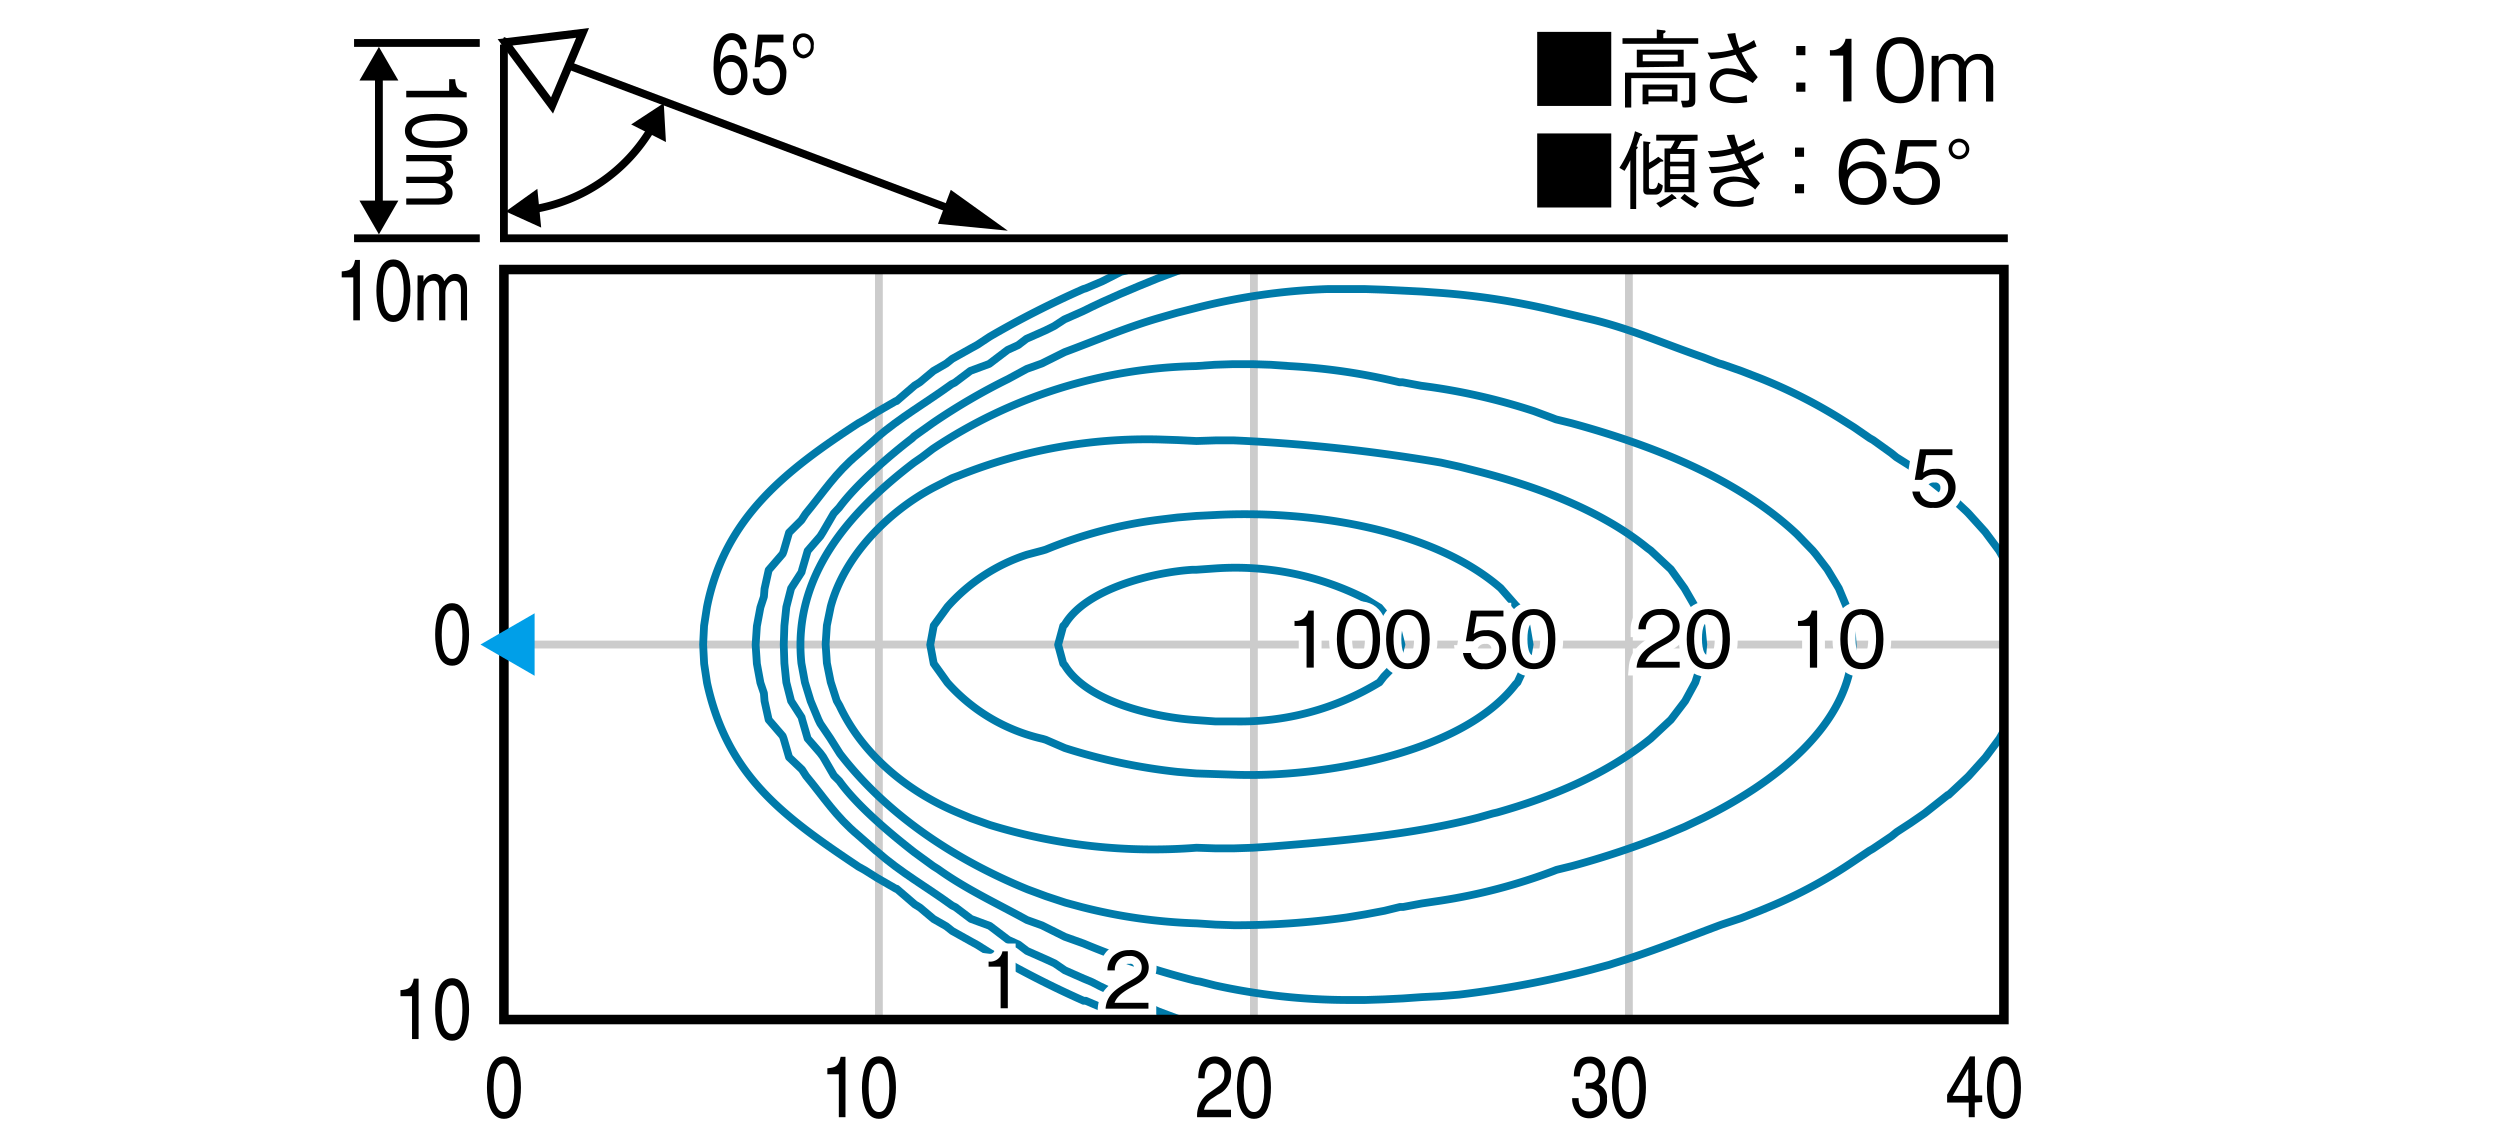 <svg xmlns="http://www.w3.org/2000/svg" viewBox="0 0 320 146"><defs><style>.cls-1,.cls-8{fill:#fff;}.cls-2,.cls-3,.cls-4,.cls-5,.cls-6,.cls-7,.cls-9{fill:none;}.cls-2{stroke:#ccc;}.cls-2,.cls-3{stroke-linecap:round;stroke-linejoin:round;}.cls-3{stroke:#007aa9;}.cls-4{stroke:#fff;stroke-width:2px;}.cls-4,.cls-9{stroke-miterlimit:10;}.cls-5,.cls-6,.cls-7,.cls-8,.cls-9{stroke:#000;}.cls-5{stroke-width:1px;}.cls-8{stroke-width:1.04px;}.cls-9{stroke-width:1.22px;}.cls-10{fill:#009fe8;}</style></defs><title>id_e30413hn_l</title><g id="レイヤー_2" data-name="レイヤー 2"><g id="grid"><rect class="cls-1" width="320" height="146"/><line class="cls-2" x1="112.5" y1="34.5" x2="112.5" y2="130.5"/><line class="cls-2" x1="160.5" y1="34.5" x2="160.5" y2="130.5"/><line class="cls-2" x1="208.5" y1="34.5" x2="208.5" y2="130.5"/><line class="cls-2" x1="64.5" y1="82.5" x2="256.5" y2="82.5"/></g><g id="id_e30413hn_l"><path d="M206.24,4.08v9.48h-9.48V4.08Z"/><path d="M207.68,5.61V4.89h4.39V3.78l.89.1c.07,0,.23,0,.23.14s-.07.14-.29.29v.58h4.47v.72Zm9,8a3.34,3.34,0,0,1-1.3.13l-.21-.85.69,0c.35,0,.35-.08.35-.43V10H208.8v3.76H208V9.3h9v3.37C217,13.09,217,13.42,216.68,13.57Zm-7.17-5V6.37h6V8.53ZM214.75,7h-4.48v.84h4.48ZM211,13v.35h-.75V10.82h4.46V13Zm3-1.54h-3v.86h3Z"/><path d="M222.12,4.23a9.3,9.3,0,0,0,.51,1.89,8.32,8.32,0,0,0,1.89-1l.32.83c-.9.4-1.22.53-1.92.78a12.09,12.09,0,0,0,1.57,2.49c.35.46.4.5.5.66l-.64.75a6.09,6.09,0,0,0-3-1.13,1.49,1.49,0,0,0-1.7,1.42c0,1.49,1.66,1.53,2.32,1.53a4.34,4.34,0,0,0,1.61-.28l.06.89a8,8,0,0,1-1.61.14,5.41,5.41,0,0,1-1.75-.29,2,2,0,0,1-1.43-2,2.24,2.24,0,0,1,2.49-2.15,4.75,4.75,0,0,1,1.63.32l.63.25A15.44,15.44,0,0,1,222.17,7a13.84,13.84,0,0,1-3.18.57l-.43-.85a10.5,10.5,0,0,0,3.32-.38,16.77,16.77,0,0,1-.79-2Z"/><path d="M231.09,7.07h-1.17V5.89h1.17Zm0,4.67h-1.17V10.57h1.17Z"/><path d="M235.93,13V7.12h-1.7V6.41a1.76,1.76,0,0,0,2-1.44h.76v8Z"/><path d="M243.24,13.22c-2.46,0-3.05-2.21-3.05-4.24s.59-4.23,3.05-4.23,3,2.23,3,4.23S245.71,13.22,243.24,13.22Zm0-7.65c-1.57,0-2,1.61-2,3.41s.46,3.41,2,3.41,2-1.54,2-3.41S244.79,5.57,243.24,5.57Z"/><path d="M254.21,13V8.83a1.05,1.05,0,0,0-1.07-1.2,1.44,1.44,0,0,0-1.49,1.55V13h-.93V8.76a1,1,0,0,0-1.12-1.13,1.46,1.46,0,0,0-1.44,1.57V13h-.91V7.15h.89v.76a1.68,1.68,0,0,1,1.69-1,1.57,1.57,0,0,1,1.67,1,1.89,1.89,0,0,1,1.79-1,1.68,1.68,0,0,1,1.84,1.79V13Z"/><path d="M52,12.46v-.84h5.49V10.14h.77c.09,1,.21,1.45,1.48,1.7v.62Z"/><path d="M51.83,16.75c0-1.82,2.37-2.17,4-2.17s4,.35,4,2.17-2.37,2.17-4,2.17S51.83,18.57,51.83,16.75Zm7.08,0c0-.91-1.17-1.33-3.1-1.33s-3.11.42-3.11,1.33,1.17,1.33,3.11,1.33S58.91,17.66,58.91,16.75Z"/><path d="M57.8,19.84v.75H57v0A1.65,1.65,0,0,1,58,22,1.31,1.31,0,0,1,57,23.29c.54.4.93.71.93,1.44,0,.51-.32,1.46-1.93,1.46H52V25.4h3.72c.79,0,1.33-.2,1.33-.88s-.77-1.1-1.54-1.1H52v-.8h4c.48,0,1.06-.15,1.06-.74s-.35-1.24-1.91-1.24H52v-.8Z"/><path class="cls-3" d="M177.14,78.44l1.63,1.66.61,2.4-.61,2.4-1.63,1.7-.57.74a34.28,34.28,0,0,1-18.65,5l-2.4,0-2.41-.17c-5.12-.33-13.89-2.23-16.81-7l-.21-.24-.65-2.4.65-2.4.21-.2c2.76-4.62,11.4-6.69,16.33-7l.48,0,2.41-.17a36.8,36.8,0,0,1,19.22,3.87l1.83,1.13Z"/><path class="cls-3" d="M194,77.46l.24.24,1.14,2.4.41,2.4-.41,2.4-1.14,2.44-.24.24c-7,9.08-25.4,12-36.08,11.58l-2.4-.08L153.11,99l-2.4-.2a72.9,72.9,0,0,1-14.41-3.05l-2.45-1.06-.4-.12a23.15,23.15,0,0,1-12.18-7.19l-1.75-2.44-.08-.41-.37-2,.37-2,.08-.45,1.75-2.4A23.27,23.27,0,0,1,131.45,71l2-.53.4-.12a56.44,56.44,0,0,1,14.46-3.82l2.4-.29,2.4-.2,2.41-.12c11.37-.62,27,1.48,36.07,8.94l.49.41Z"/><path class="cls-3" d="M215.62,75.31h0L217,77.7l.78,2.4.24,2.4-.24,2.4L217,87.34l-1.3,2.39h0l-1.83,2.4-.57.53-2,1.87c-5.66,4.59-12.7,7.5-19.67,9.47l-.53.12-1.87.53c-8.51,2.21-17.72,3-26.47,3.7l-2.4.16-2.4.08-2.4,0-2.41-.08a71.09,71.09,0,0,1-26.46-2.92l-2.41-.86-1.54-.65c-6.43-2.66-12.27-7.36-15.27-13.74l-.37-.65-.77-2.39-.49-2.44-.16-2.4.16-2.4.49-2.4c1.72-6.47,7.32-12.16,13.15-15.24l2.4-1.22.86-.32a64.58,64.58,0,0,1,25.61-4.63l2.4.08,2.4.12,2.41-.08h2.4a213.91,213.91,0,0,1,26.47,2.84l2.4.53,2.4.61c7.38,1.89,15.67,4.94,21.62,9.79l.45.33,2,1.87.57.53Z"/><path class="cls-3" d="M234.88,74.49l.49.82,1,2.39.61,2.4.16,2.4c0,10.48-10.62,18-19.1,22.19l-2.4,1.14-1.63.69-.77.33a110.54,110.54,0,0,1-12,4l-2,.49-.41.16a71.79,71.79,0,0,1-14.41,3.78l-2.41.36-2.4.45-.4,0-2,.49-2.4.45-2.41.4a103.63,103.63,0,0,1-14.41,1l-2.4-.08-2.41-.16a67.59,67.59,0,0,1-14.7-2.08l-2.11-.57-2.45-.81-2.4-.89c-9.2-3.77-17.9-9.44-24-17.36l-1.26-2L105,92.62l-.24-.49-1-2.4-.73-2.39-.45-2.44c-1.16-11.2,6.14-19.36,14.42-25.69l1-.69,1.39-1.06a63,63,0,0,1,33.67-10.6l2.41-.17,2.4-.08h2.4l2.4.08,2.41.17a77.59,77.59,0,0,1,14.05,2.07l.4,0,2.4.45a77.8,77.8,0,0,1,14.42,3.25l2.4.89.41.16,2,.49c10.05,2.74,21.2,7,28.87,14.23l2,2.07.41.49,1.46,1.91Z"/><path class="cls-3" d="M256.5,93.55l-.57,1-1.79,2.4h0l-2.16,2.4-.25.24-2.31,2.16-.09,0-2.4,1.9-.57.45-1.83,1.26-1.75,1.14-.65.53-2.41,1.62-.44.25-2,1.34a60.2,60.2,0,0,1-10.83,5.85l-1.18.49-2.4.94-2.45.81-.44.16c-4.26,1.6-9,3.47-13.36,4.8l-.61.2-2.4.65a127.12,127.12,0,0,1-16.82,3.17l-2.4.2-2.41.12-2.4.17-2.44.12-2.4.08-2.41,0a79.88,79.88,0,0,1-16.81-1.87l-1.92-.49-.49-.08a100.59,100.59,0,0,1-14.41-4.79l-2.4-.86-2.93-1.46-1.92-.69c-3.83-2.11-7.79-3.94-11.36-6.5l-.65-.41-2.4-1.75c-3.07-2.39-7.37-6-9.61-9.14l-.69-.69-1.39-2.4L105,96.4l-1.62-1.87-.7-2.4-.08-.32-1.34-2.08-.61-2.39-.25-2.44-.08-2.4.08-2.4.25-2.4.61-2.39,1.34-2.08.08-.32.7-2.4L105,68.64l.33-.53,1.39-2.39.69-.74c2.22-3,6.33-6.56,9.32-8.86l.29-.28,2.4-1.71a78.75,78.75,0,0,1,9.61-5.61l2.4-1.3,1.92-.69,2.93-1.46c4.08-1.51,7.75-3.11,12-4.35l2.4-.69,2.4-.61A79.07,79.07,0,0,1,169.93,37l2.4,0,2.41,0,2.4.08,2.44.12,2.4.12,2.41.17a92.9,92.9,0,0,1,14.41,2.23l4.81,1.14c4.95,1.17,9.61,3.23,14.41,4.88l2,.77.44.12,2.45.86,2.4.93a64.91,64.91,0,0,1,10.42,5.28l1.59,1,2,1.38.44.25L242.09,58l.65.53,1.75,1.1,1.83,1.3.57.45,2.4,1.91.09,0,2.31,2.15.25.25,2.16,2.39h0l1.79,2.4.57,1"/><path class="cls-3" d="M151.2,130.5l-.49-.12-2.4-.9c-2.79-1.26-5.88-2.33-8.55-3.78l-1.06-.44-2.4-1.06-1.3-.89-1.15-.53-2.4-1.06-1.06-.81-1.34-.61-2.36-1.79h0l-2.41-.89-2-1.51-.41-.2c-3.2-2.34-6.62-4.26-9.61-6.91l-.12-.08-2.28-2c-2.88-2.41-4.35-4.79-6.68-7.6l-.53-.82L101,96.93l-.7-2.4-.12-.32-1.79-2.08-.53-2.4-.08-1-.45-1.34-.45-2.44-.16-2.4.16-2.4.45-2.4.45-1.38.08-1,.53-2.4,1.79-2.08.12-.32.7-2.4,1.58-1.58.53-.81c2.33-2.82,3.8-5.2,6.68-7.61l2.28-2,.12-.12c3-2.59,6.41-4.54,9.61-6.87l.41-.2,2-1.51,2.41-.89h0l2.36-1.79,1.34-.61,1.06-.81,2.4-1.06,1.15-.57,1.3-.85,2.4-1.06c3.19-1.6,6.31-2.88,9.61-4.22l2.4-.9.49-.16"/><path class="cls-3" d="M144.65,130.5l-1.15-.24L141.1,129l-2.12-.9-.28,0a122.9,122.9,0,0,1-12-6.14l-1.59-1-.82-.45-2.4-1.34-.77-.61-1.63-.93-1.75-1.47-.65-.4-2.32-2-.09,0-2.4-1.38-1.59-1-.81-.45c-9.59-6.42-16.77-11.57-19.38-23.53l-.37-2.44L90,82.5l.12-2.4.37-2.4c2.28-11.48,10.14-17.5,19.38-23.53l.81-.45,1.59-1,2.4-1.38.09,0,2.32-2,.65-.4,1.75-1.46,1.63-.94.77-.61,2.4-1.34.82-.45,1.59-1.05a122.57,122.57,0,0,1,12-6.1l.28-.08,2.12-.9,2.4-1.22,1.15-.28"/><path d="M247.43,65a2.41,2.41,0,0,1-2.65-2.08h.95a1.62,1.62,0,0,0,1.7,1.34,1.78,1.78,0,0,0,1.94-1.79,1.63,1.63,0,0,0-1.77-1.71,1.94,1.94,0,0,0-1.57.66h-.94l.65-3.91h4.17v.75h-3.38l-.37,2.23a2.44,2.44,0,0,1,1.56-.47,2.34,2.34,0,0,1,2.59,2.44A2.58,2.58,0,0,1,247.43,65Z"/><path class="cls-4" d="M247.43,65a2.41,2.41,0,0,1-2.65-2.08h.95a1.62,1.62,0,0,0,1.7,1.34,1.78,1.78,0,0,0,1.94-1.79,1.63,1.63,0,0,0-1.77-1.71,1.94,1.94,0,0,0-1.57.66h-.94l.65-3.91h4.17v.75h-3.38l-.37,2.23a2.44,2.44,0,0,1,1.56-.47,2.34,2.34,0,0,1,2.59,2.44A2.58,2.58,0,0,1,247.43,65Z"/><path d="M247.43,65a2.41,2.41,0,0,1-2.65-2.08h.95a1.62,1.62,0,0,0,1.7,1.34,1.78,1.78,0,0,0,1.94-1.79,1.63,1.63,0,0,0-1.77-1.71,1.94,1.94,0,0,0-1.57.66h-.94l.65-3.91h4.17v.75h-3.38l-.37,2.23a2.44,2.44,0,0,1,1.56-.47,2.34,2.34,0,0,1,2.59,2.44A2.58,2.58,0,0,1,247.43,65Z"/><path d="M189.91,85.65a2.41,2.41,0,0,1-2.65-2.07h1a1.62,1.62,0,0,0,1.7,1.33,1.77,1.77,0,0,0,1.94-1.78,1.63,1.63,0,0,0-1.77-1.71,1.94,1.94,0,0,0-1.57.66h-.94l.65-3.92h4.17v.75H189l-.37,2.23a2.44,2.44,0,0,1,1.56-.47,2.35,2.35,0,0,1,2.59,2.45A2.58,2.58,0,0,1,189.91,85.65Z"/><path d="M196.33,85.65c-2.24,0-2.77-2-2.77-3.84s.53-3.85,2.77-3.85,2.76,2,2.76,3.85S198.57,85.65,196.33,85.65Zm0-6.94c-1.43,0-1.82,1.46-1.82,3.1s.42,3.09,1.82,3.09,1.82-1.39,1.82-3.09S197.74,78.71,196.33,78.71Z"/><path class="cls-4" d="M189.91,85.65a2.41,2.41,0,0,1-2.65-2.07h1a1.62,1.62,0,0,0,1.7,1.33,1.77,1.77,0,0,0,1.94-1.78,1.63,1.63,0,0,0-1.77-1.71,1.94,1.94,0,0,0-1.57.66h-.94l.65-3.92h4.17v.75H189l-.37,2.23a2.44,2.44,0,0,1,1.56-.47,2.35,2.35,0,0,1,2.59,2.45A2.58,2.58,0,0,1,189.91,85.65Z"/><path class="cls-4" d="M196.33,85.65c-2.24,0-2.77-2-2.77-3.84s.53-3.85,2.77-3.85,2.76,2,2.76,3.85S198.57,85.65,196.33,85.65Zm0-6.94c-1.43,0-1.82,1.46-1.82,3.1s.42,3.09,1.82,3.09,1.82-1.39,1.82-3.09S197.74,78.71,196.33,78.71Z"/><path d="M189.91,85.65a2.41,2.41,0,0,1-2.65-2.07h1a1.62,1.62,0,0,0,1.7,1.33,1.77,1.77,0,0,0,1.94-1.78,1.63,1.63,0,0,0-1.77-1.71,1.94,1.94,0,0,0-1.57.66h-.94l.65-3.92h4.17v.75H189l-.37,2.23a2.44,2.44,0,0,1,1.56-.47,2.35,2.35,0,0,1,2.59,2.45A2.58,2.58,0,0,1,189.91,85.65Z"/><path d="M196.33,85.65c-2.24,0-2.77-2-2.77-3.84s.53-3.85,2.77-3.85,2.76,2,2.76,3.85S198.57,85.65,196.33,85.65Zm0-6.94c-1.43,0-1.82,1.46-1.82,3.1s.42,3.09,1.82,3.09,1.82-1.39,1.82-3.09S197.74,78.71,196.33,78.71Z"/><path d="M167.24,85.45V80.12H165.7v-.65a1.6,1.6,0,0,0,1.77-1.31h.69v7.29Z"/><path d="M173.89,85.65c-2.24,0-2.77-2-2.77-3.84s.53-3.85,2.77-3.85,2.76,2,2.76,3.85S176.13,85.65,173.89,85.65Zm0-6.94c-1.43,0-1.82,1.46-1.82,3.1s.42,3.09,1.82,3.09,1.82-1.39,1.82-3.09S175.3,78.71,173.89,78.71Z"/><path d="M180.19,85.65c-2.24,0-2.77-2-2.77-3.84S178,78,180.19,78,183,80,183,81.81,182.43,85.65,180.19,85.65Zm0-6.94c-1.43,0-1.82,1.46-1.82,3.1s.42,3.09,1.82,3.09S182,83.51,182,81.81,181.6,78.71,180.19,78.71Z"/><path class="cls-4" d="M167.24,85.45V80.12H165.7v-.65a1.6,1.6,0,0,0,1.77-1.31h.69v7.29Z"/><path class="cls-4" d="M173.89,85.65c-2.24,0-2.77-2-2.77-3.84s.53-3.85,2.77-3.85,2.76,2,2.76,3.85S176.13,85.65,173.89,85.65Zm0-6.94c-1.43,0-1.82,1.46-1.82,3.1s.42,3.09,1.82,3.09,1.82-1.39,1.82-3.09S175.3,78.71,173.89,78.71Z"/><path class="cls-4" d="M180.19,85.65c-2.24,0-2.77-2-2.77-3.84S178,78,180.19,78,183,80,183,81.81,182.43,85.65,180.19,85.65Zm0-6.94c-1.43,0-1.82,1.46-1.82,3.1s.42,3.09,1.82,3.09S182,83.51,182,81.81,181.6,78.71,180.19,78.71Z"/><path d="M167.24,85.45V80.12H165.7v-.65a1.6,1.6,0,0,0,1.77-1.31h.69v7.29Z"/><path d="M173.89,85.65c-2.24,0-2.77-2-2.77-3.84s.53-3.85,2.77-3.85,2.76,2,2.76,3.85S176.13,85.65,173.89,85.65Zm0-6.94c-1.43,0-1.82,1.46-1.82,3.1s.42,3.09,1.82,3.09,1.82-1.39,1.82-3.09S175.3,78.71,173.89,78.71Z"/><path d="M180.19,85.65c-2.24,0-2.77-2-2.77-3.84S178,78,180.19,78,183,80,183,81.81,182.43,85.65,180.19,85.65Zm0-6.94c-1.43,0-1.82,1.46-1.82,3.1s.42,3.09,1.82,3.09S182,83.51,182,81.81,181.6,78.71,180.19,78.71Z"/><path d="M209.48,85.46c.15-1.74,1.22-2.47,3.05-3.51,1.09-.62,1.58-.89,1.58-1.81a1.43,1.43,0,0,0-1.62-1.43,1.71,1.71,0,0,0-1.82,1.84h-.95a2.67,2.67,0,0,1,.65-1.76,2.87,2.87,0,0,1,2.1-.83A2.25,2.25,0,0,1,215,80.09c0,1.29-.75,1.84-2.09,2.55-1.84,1-2.09,1.61-2.29,2.07H215v.75Z"/><path d="M218.67,85.66c-2.24,0-2.77-2-2.77-3.85s.53-3.85,2.77-3.85,2.76,2,2.76,3.85S220.91,85.66,218.67,85.66Zm0-7c-1.43,0-1.82,1.46-1.82,3.1s.42,3.1,1.82,3.1,1.82-1.4,1.82-3.1S220.08,78.71,218.67,78.71Z"/><path class="cls-4" d="M209.48,85.46c.15-1.74,1.22-2.47,3.05-3.51,1.09-.62,1.58-.89,1.58-1.81a1.43,1.43,0,0,0-1.62-1.43,1.71,1.71,0,0,0-1.82,1.84h-.95a2.67,2.67,0,0,1,.65-1.76,2.87,2.87,0,0,1,2.1-.83A2.25,2.25,0,0,1,215,80.09c0,1.29-.75,1.84-2.09,2.55-1.84,1-2.09,1.61-2.29,2.07H215v.75Z"/><path class="cls-4" d="M218.67,85.66c-2.24,0-2.77-2-2.77-3.85s.53-3.85,2.77-3.85,2.76,2,2.76,3.85S220.91,85.66,218.67,85.66Zm0-7c-1.43,0-1.82,1.46-1.82,3.1s.42,3.1,1.82,3.1,1.82-1.4,1.82-3.1S220.08,78.71,218.67,78.71Z"/><path d="M209.48,85.46c.15-1.74,1.22-2.47,3.05-3.51,1.09-.62,1.58-.89,1.58-1.81a1.43,1.43,0,0,0-1.62-1.43,1.71,1.71,0,0,0-1.82,1.84h-.95a2.67,2.67,0,0,1,.65-1.76,2.87,2.87,0,0,1,2.1-.83A2.25,2.25,0,0,1,215,80.09c0,1.29-.75,1.84-2.09,2.55-1.84,1-2.09,1.61-2.29,2.07H215v.75Z"/><path d="M218.67,85.66c-2.24,0-2.77-2-2.77-3.85s.53-3.85,2.77-3.85,2.76,2,2.76,3.85S220.91,85.66,218.67,85.66Zm0-7c-1.43,0-1.82,1.46-1.82,3.1s.42,3.1,1.82,3.1,1.82-1.4,1.82-3.1S220.08,78.71,218.67,78.71Z"/><path d="M231.67,85.46V80.12h-1.53v-.65a1.59,1.59,0,0,0,1.76-1.31h.69v7.3Z"/><path d="M238.32,85.66c-2.24,0-2.76-2-2.76-3.85s.52-3.85,2.76-3.85,2.76,2,2.76,3.85S240.56,85.66,238.32,85.66Zm0-7c-1.43,0-1.82,1.46-1.82,3.1s.42,3.1,1.82,3.1,1.82-1.4,1.82-3.1S239.73,78.71,238.32,78.71Z"/><path class="cls-4" d="M231.67,85.46V80.12h-1.53v-.65a1.59,1.59,0,0,0,1.76-1.31h.69v7.3Z"/><path class="cls-4" d="M238.32,85.66c-2.24,0-2.76-2-2.76-3.85s.52-3.85,2.76-3.85,2.76,2,2.76,3.85S240.56,85.66,238.32,85.66Zm0-7c-1.43,0-1.82,1.46-1.82,3.1s.42,3.1,1.82,3.1,1.82-1.4,1.82-3.1S239.73,78.71,238.32,78.71Z"/><path d="M231.67,85.46V80.12h-1.53v-.65a1.59,1.59,0,0,0,1.76-1.31h.69v7.3Z"/><path d="M238.32,85.66c-2.24,0-2.76-2-2.76-3.85s.52-3.85,2.76-3.85,2.76,2,2.76,3.85S240.56,85.66,238.32,85.66Zm0-7c-1.43,0-1.82,1.46-1.82,3.1s.42,3.1,1.82,3.1,1.82-1.4,1.82-3.1S239.73,78.71,238.32,78.71Z"/><path d="M141.51,129.11c.15-1.74,1.22-2.47,3.05-3.51,1.09-.62,1.58-.88,1.58-1.8a1.43,1.43,0,0,0-1.62-1.43,1.71,1.71,0,0,0-1.82,1.84h-.95a2.67,2.67,0,0,1,.65-1.76,2.87,2.87,0,0,1,2.1-.83,2.25,2.25,0,0,1,2.54,2.13c0,1.28-.75,1.83-2.09,2.54-1.84,1-2.09,1.61-2.29,2.07H147v.75Z"/><path class="cls-4" d="M141.51,129.11c.15-1.74,1.22-2.47,3.05-3.51,1.09-.62,1.58-.88,1.58-1.8a1.43,1.43,0,0,0-1.62-1.43,1.71,1.71,0,0,0-1.82,1.84h-.95a2.67,2.67,0,0,1,.65-1.76,2.87,2.87,0,0,1,2.1-.83,2.25,2.25,0,0,1,2.54,2.13c0,1.28-.75,1.83-2.09,2.54-1.84,1-2.09,1.61-2.29,2.07H147v.75Z"/><path d="M141.51,129.11c.15-1.74,1.22-2.47,3.05-3.51,1.09-.62,1.58-.88,1.58-1.8a1.43,1.43,0,0,0-1.62-1.43,1.71,1.71,0,0,0-1.82,1.84h-.95a2.67,2.67,0,0,1,.65-1.76,2.87,2.87,0,0,1,2.1-.83,2.25,2.25,0,0,1,2.54,2.13c0,1.28-.75,1.83-2.09,2.54-1.84,1-2.09,1.61-2.29,2.07H147v.75Z"/><path d="M128.08,129.06v-5.33h-1.54v-.65a1.6,1.6,0,0,0,1.77-1.31H129v7.29Z"/><path class="cls-4" d="M128.08,129.06v-5.33h-1.54v-.65a1.6,1.6,0,0,0,1.77-1.31H129v7.29Z"/><path d="M128.08,129.06v-5.33h-1.54v-.65a1.6,1.6,0,0,0,1.77-1.31H129v7.29Z"/></g><g id="waku"><path d="M46.07,41h-.85V35.51H43.74v-.77c1-.09,1.46-.21,1.71-1.47h.62Z"/><path d="M50.35,41.21c-1.82,0-2.17-2.37-2.17-4s.35-4,2.17-4,2.18,2.36,2.18,4S52.18,41.21,50.35,41.21Zm0-7.08c-.91,0-1.32,1.17-1.32,3.11s.41,3.1,1.32,3.1,1.33-1.17,1.33-3.1S51.27,34.13,50.35,34.13Z"/><path d="M53.45,35.25h.75v.81h0a1.63,1.63,0,0,1,1.42-1,1.29,1.29,0,0,1,1.25.94c.4-.54.72-.94,1.45-.94.5,0,1.46.32,1.46,1.94v4H59V37.28c0-.79-.19-1.33-.87-1.33S57,36.72,57,37.49V41h-.79V37c0-.49-.16-1.07-.74-1.07s-1.25.35-1.25,1.91V41h-.79Z"/><path d="M57.87,85.21c-1.82,0-2.17-2.37-2.17-4s.35-4,2.17-4,2.17,2.36,2.17,4S59.69,85.21,57.87,85.21Zm0-7.08c-.91,0-1.33,1.17-1.33,3.11s.42,3.1,1.33,3.1,1.32-1.17,1.32-3.1S58.78,78.13,57.87,78.13Z"/><path d="M53.58,133h-.84v-5.49H51.26v-.77c1-.09,1.45-.21,1.7-1.47h.62Z"/><path d="M57.87,133.21c-1.82,0-2.17-2.37-2.17-4s.35-4,2.17-4,2.17,2.36,2.17,4S59.69,133.21,57.87,133.21Zm0-7.08c-.91,0-1.33,1.17-1.33,3.11s.42,3.1,1.33,3.1,1.32-1.17,1.32-3.1S58.78,126.13,57.87,126.13Z"/><path d="M206.24,17.08v9.48h-9.48V17.08Z"/><path d="M209.94,17.44c-.2.57-.29.84-.49,1.31.11,0,.18.06.18.13s-.06.13-.2.25v7.62h-.75V20.5a10,10,0,0,1-.74,1.37l-.66-.39a14.46,14.46,0,0,0,2-4.68l.76.3s.16.06.16.14S210.16,17.37,209.94,17.44Zm2.64,3.25a11.85,11.85,0,0,1-1.52,1V23.8c0,.33,0,.39.44.39s.6-.16.74-.82l.59.36c0,.34-.14,1.18-.91,1.18h-1c-.28,0-.58-.08-.58-.59V18.09l.72.08c.18,0,.2.07.2.11s-.07.11-.2.19v2.37a8.43,8.43,0,0,0,1.2-.77l.44.31c.11.07.21.14.21.23S212.67,20.7,212.58,20.69Zm1.69,4.78a12.85,12.85,0,0,1-1.75,1.11L212,26a8.8,8.8,0,0,0,2-1.18l.51.44c0,.06.09.11.09.15S214.53,25.49,214.27,25.47Zm.95-7.4c-.12.24-.39.73-.55,1h2.21v5.54h-3.82V19h.78a5.51,5.51,0,0,0,.54-1H212v-.75h5.29v.75Zm.91,1.63h-2.35v1h2.35Zm0,1.59h-2.35v1h2.35Zm0,1.63h-2.35v1h2.35Zm.85,3.71a15,15,0,0,1-1.88-1.28l.52-.54a9.64,9.64,0,0,0,1.86,1.2Z"/><path d="M222,17.23a13.59,13.59,0,0,0,.48,1.55,11.44,11.44,0,0,0,2-1l.21.77a9.54,9.54,0,0,1-1.89.89c.16.41.34.8.54,1.21a11.62,11.62,0,0,0,2.24-1.21l.22.75a10.51,10.51,0,0,1-2.11,1.05,9.43,9.43,0,0,0,.95,1.47c.1.13.57.66.64.77l-.62.78a3.09,3.09,0,0,0-.86-.62,4.06,4.06,0,0,0-1.71-.38c-.67,0-1.93.25-1.93,1.25s1.38,1.23,2,1.23a5.24,5.24,0,0,0,2.34-.57l-.09.91a4.53,4.53,0,0,1-2.16.38,4,4,0,0,1-2.31-.61,1.69,1.69,0,0,1-.6-1.3c0-1.34,1.23-1.95,2.58-1.95a6.47,6.47,0,0,1,2,.37,13.29,13.29,0,0,1-1-1.46,14,14,0,0,1-3.84.66l-.34-.81a7,7,0,0,0,.76,0,10.6,10.6,0,0,0,3.08-.5c-.09-.18-.52-1-.59-1.2a12,12,0,0,1-3,.49l-.38-.81c.32,0,.47,0,.63,0a9.23,9.23,0,0,0,2.41-.35,16.88,16.88,0,0,1-.63-1.69Z"/><path d="M230.92,20.07h-1.16V18.89h1.16Zm0,4.67h-1.16V23.57h1.16Z"/><path d="M238.53,26.22c-2.75,0-3.17-2.66-3.17-4.06,0-2.86,1.3-4.41,3.3-4.41a2.52,2.52,0,0,1,2.65,2h-1a1.47,1.47,0,0,0-1.62-1.18c-2.12,0-2.22,2.41-2.26,3.22a2.64,2.64,0,0,1,2.29-1.11,2.56,2.56,0,0,1,2.75,2.64A2.77,2.77,0,0,1,238.53,26.22ZM240,22.14a1.77,1.77,0,0,0-1.46-.61,1.82,1.82,0,0,0-2,1.82,1.9,1.9,0,0,0,1.93,2,1.8,1.8,0,0,0,1.92-1.94A2.19,2.19,0,0,0,240,22.14Z"/><path d="M245.2,26.22a2.64,2.64,0,0,1-2.91-2.29h1a1.78,1.78,0,0,0,1.87,1.47,2,2,0,0,0,2.14-2,1.8,1.8,0,0,0-2-1.89,2.15,2.15,0,0,0-1.73.73h-1l.71-4.31h4.59v.82h-3.72l-.4,2.46a2.63,2.63,0,0,1,1.71-.52,2.58,2.58,0,0,1,2.85,2.69C248.37,25.26,246.91,26.22,245.2,26.22Z"/><path d="M252.07,19.07a1.32,1.32,0,1,1-1.32-1.32A1.31,1.31,0,0,1,252.07,19.07Zm-2.18,0a.87.87,0,1,0,.86-.86A.85.85,0,0,0,249.89,19.07Z"/><path d="M94.76,6.32c-.1-.68-.41-1.19-1.09-1.19-1.25,0-1.51,2.05-1.51,2.86l0,0a1.6,1.6,0,0,1,1.51-.95c.77,0,2,.61,2,2.45a3,3,0,0,1-.6,1.94,1.74,1.74,0,0,1-1.61.75,1.9,1.9,0,0,1-1.63-1.12,5.94,5.94,0,0,1-.49-2.69c0-1.69.45-4.13,2.35-4.13a1.9,1.9,0,0,1,1.85,2.05Zm-1.15,5c.75,0,1.24-.73,1.24-1.77,0-.68-.3-1.63-1.28-1.63s-1.3.77-1.3,1.68S92.68,11.34,93.61,11.34Z"/><path d="M97.34,7.5A1.75,1.75,0,0,1,98.57,7a2.24,2.24,0,0,1,2.08,2.47c0,.86-.32,2.72-2.3,2.72-.83,0-1.89-.41-2-2.14h.82a1.28,1.28,0,0,0,1.35,1.3c.82,0,1.33-.8,1.33-1.77s-.62-1.72-1.4-1.72a1.42,1.42,0,0,0-1.18.74l-.68,0L97,4.43h3.28v1H97.61Z"/><path d="M102.83,7.48a1.46,1.46,0,0,1-1.31-1.61,1.34,1.34,0,1,1,2.63,0A1.46,1.46,0,0,1,102.83,7.48ZM102,5.87c0,.58.41,1.13.88,1.13a1.07,1.07,0,0,0,.89-1.13,1.07,1.07,0,0,0-.89-1.13C102.36,4.74,102,5.29,102,5.87Z"/><polyline class="cls-5" points="257 30.5 64.5 30.5 64.5 5.71"/><line class="cls-6" x1="48.5" y1="26.41" x2="48.5" y2="9.59"/><polygon points="50.99 25.68 48.5 30 46.01 25.68 50.99 25.68"/><polygon points="50.99 10.31 48.5 6 46.01 10.31 50.99 10.31"/><line class="cls-7" x1="45.32" y1="30.5" x2="61.41" y2="30.5"/><line class="cls-7" x1="45.32" y1="5.5" x2="61.41" y2="5.5"/><line class="cls-7" x1="122.37" y1="27.03" x2="64.33" y2="5.21"/><polygon points="121.7 24.3 129 29.53 120.06 28.65 121.7 24.3"/><polygon class="cls-8" points="70.66 13.5 74.57 4.21 64.65 5.42 70.66 13.5"/><path class="cls-6" d="M83.39,16.43A21.64,21.64,0,0,1,68.3,26.78"/><polygon points="80.79 15.93 84.96 13.2 85.24 18.18 80.79 15.93"/><polygon points="68.78 24.17 64.73 27.07 69.27 29.13 68.78 24.17"/><rect class="cls-9" x="64.5" y="34.5" width="192" height="96"/><polygon class="cls-10" points="61.5 82.5 68.43 86.5 68.43 78.5 61.5 82.5"/><path d="M64.51,143.21c-1.82,0-2.18-2.37-2.18-4s.36-4,2.18-4,2.17,2.36,2.17,4S66.33,143.21,64.51,143.21Zm0-7.08c-.91,0-1.33,1.17-1.33,3.11s.42,3.1,1.33,3.1,1.32-1.17,1.32-3.1S65.42,136.13,64.51,136.13Z"/><path d="M108.22,143h-.85v-5.49H105.9v-.77c1-.09,1.45-.21,1.7-1.47h.62Z"/><path d="M112.51,143.21c-1.82,0-2.18-2.37-2.18-4s.36-4,2.18-4,2.17,2.36,2.17,4S114.33,143.21,112.51,143.21Zm0-7.08c-.91,0-1.33,1.17-1.33,3.11s.42,3.1,1.33,3.1,1.32-1.17,1.32-3.1S113.42,136.13,112.51,136.13Z"/><path d="M153.38,138c0-2.52,1.51-2.77,2.19-2.77a2.06,2.06,0,0,1,2,2.31,2.84,2.84,0,0,1-1.7,2.58l-.66.44a2.21,2.21,0,0,0-1.09,1.49h3.45V143h-4.34a3.49,3.49,0,0,1,1.49-3.07l.84-.59c.67-.48,1.16-.8,1.16-1.81a1.28,1.28,0,0,0-1.25-1.4c-1.2,0-1.26,1.37-1.28,1.91Z"/><path d="M160.51,143.21c-1.82,0-2.18-2.37-2.18-4s.36-4,2.18-4,2.17,2.36,2.17,4S162.33,143.21,160.51,143.21Zm0-7.08c-.91,0-1.33,1.17-1.33,3.11s.42,3.1,1.33,3.1,1.32-1.17,1.32-3.1S161.42,136.13,160.51,136.13Z"/><path d="M203,138.6l.42,0a1.12,1.12,0,0,0,1.21-1.26,1.13,1.13,0,0,0-1.17-1.23c-1.13,0-1.2,1.13-1.24,1.67h-.77c0-1.14.37-2.53,2-2.53a1.88,1.88,0,0,1,2,2,1.61,1.61,0,0,1-.81,1.6v0a1.72,1.72,0,0,1,1.05,1.8,2.23,2.23,0,0,1-2.28,2.49,2.13,2.13,0,0,1-1.17-.34,2.73,2.73,0,0,1-1-2.24h.82c0,.73.17,1.71,1.35,1.71a1.37,1.37,0,0,0,1.38-1.5,1.29,1.29,0,0,0-1.47-1.42l-.37,0Z"/><path d="M208.51,143.21c-1.82,0-2.18-2.37-2.18-4s.36-4,2.18-4,2.17,2.36,2.17,4S210.33,143.21,208.51,143.21Zm0-7.08c-.91,0-1.33,1.17-1.33,3.11s.42,3.1,1.33,3.1,1.32-1.17,1.32-3.1S209.42,136.13,208.51,136.13Z"/><path d="M252.77,141.12V143H252v-1.88h-2.77v-1l2.9-4.9h.66v5h.93v.84Zm-2.83-.84h2v-3.51h0Z"/><path d="M256.51,143.21c-1.82,0-2.18-2.37-2.18-4s.36-4,2.18-4,2.17,2.36,2.17,4S258.33,143.21,256.51,143.21Zm0-7.08c-.91,0-1.33,1.17-1.33,3.11s.42,3.1,1.33,3.1,1.32-1.17,1.32-3.1S257.42,136.13,256.51,136.13Z"/></g></g></svg>